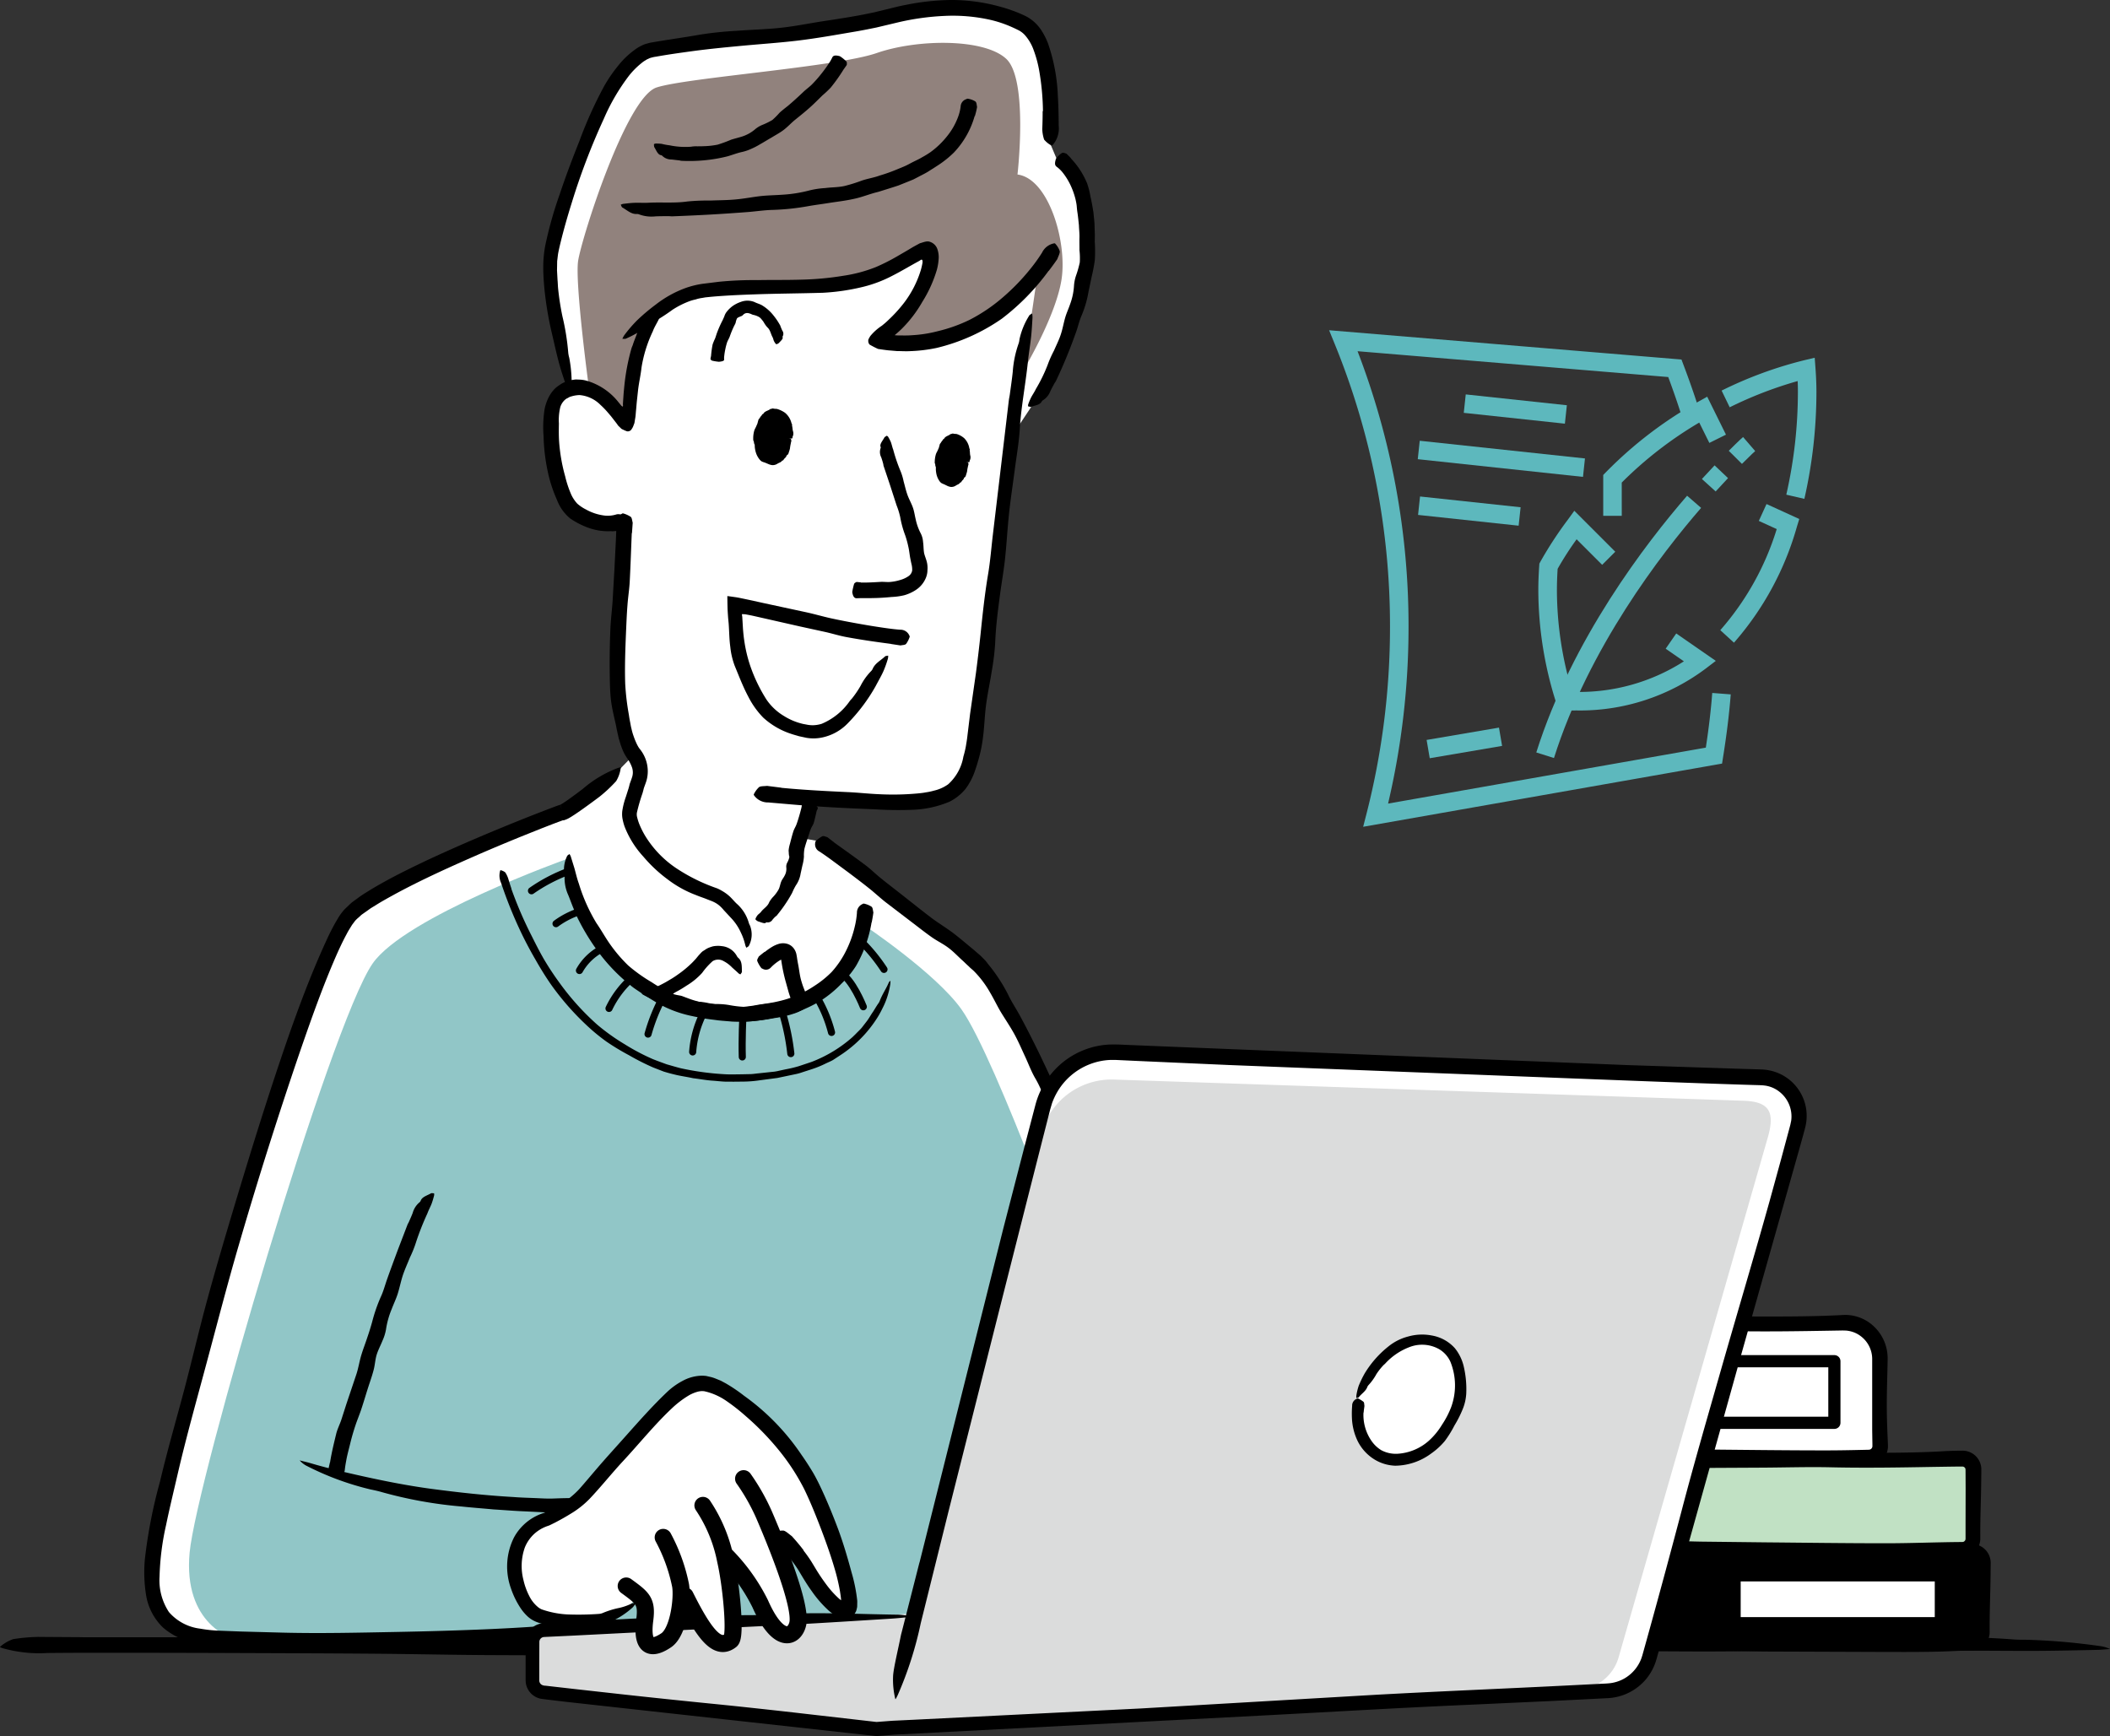 <svg xmlns="http://www.w3.org/2000/svg" xmlns:xlink="http://www.w3.org/1999/xlink" width="230" height="189.259" viewBox="0 0 230 189.259"><rect x="0" y="0" width="230" height="189.259" fill="#333333" stroke="none"/><defs><clipPath id="a"><path d="M0,0H53.12V54.129H0Z" fill="#5db8bd"/></clipPath></defs><g transform="translate(-416 -3195)"><g transform="translate(531 3289.629)"><g transform="translate(-115 -94.629)"><g transform="translate(16.55 79.928)"><path d="M81.692,132.3a18.04,18.04,0,0,0-1.757,1.817l-2.19,2.239s-3.939,3.425-4.628,3.6-21.231,8.038-24.3,11.719c-4.308,5.17-16.887,49.8-19.3,60.143s-5,18.267,4.826,18.784c8.155.429,33.341,1.271,40.271.085,1.269-.217,51.141-1.831,50.792-3.07L127,176.087s-5.284-13.5-9.478-18.958c-1.5-1.949-17.809-13.556-17.809-13.556l-1.784-.317c.273-1.445,1.034-4.073,1.034-4.073l-13-5.979C84.244,132.346,83.314,131.22,81.692,132.3Z" transform="translate(-27.302 -131.857)" fill="#fff"/></g><path d="M75.18,154.472s-17.661,6.307-21.186,11.408c-4.62,6.687-19.21,56.415-19.94,64.2s4.62,9.605,5.715,9.605,16.17.608,20.791.608,62.616-3.647,62.616-3.647l8.025-34.591s-9.174-25.767-13.01-31.186c-2.8-3.952-10.638-9.189-10.638-9.189s-2.8,9.635-11.916,9.635S82.08,167,82.08,167,77.642,162.983,75.18,154.472Z" transform="translate(-13.384 -60.835)" fill="#91c6c7"/><g transform="translate(59.681 0.966)"><g transform="translate(0)"><path d="M153.916,17.85l-.571-1.352s.991-11.471-3.063-13.392c-2.451-1.162-7.254-2.466-14.534-.5-7.657,2.065-18.737,2.094-25.975,3.356C104.754,6.833,99.5,23.585,98.6,28.09c-.772,3.858,1.678,12.4,2.4,14.778a2.7,2.7,0,0,0-1.042.53c-2.563,2.065-.975,11.332,1.555,12.973,2.68,1.737,4.569,1.148,5.207.85-.536,12.758-.919,20.869.531,24.284.345.812.547,2.4,1.426,3.024.387.364,3.288,2.086,3.288,2.086l8.983.544a119.954,119.954,0,0,0,13.344.87c8.772.133,9.246-1.487,10.352-5.632.535-2,3.011-21.237,4.7-34.644l1.766-2.66c3.766-6.314,6.257-14.067,6.358-17.479C157.7,19.922,153.916,17.85,153.916,17.85Z" transform="translate(-98.455 -1.593)" fill="#fff"/></g></g><path d="M152.471,43.378s3.513-5.825,4.144-9.879-1.381-10.991-4.8-11.441c0,0,1.2-10.36-1.231-12.612s-9.7-2.162-14.113-.63-20.66,2.673-23.993,3.753-8.2,16.486-8.558,18.918,1.171,13.783,1.171,13.783a31.3,31.3,0,0,1,3.153,2.522c.631.721,1.261.27,1.441-1.531s1.351-7.657,2.433-9.1,5.495-2.793,9.369-2.7,9.008,0,12.071-.811,8.288-3.783,8.648-3.243-.72,5.135-2.252,6.576a28.551,28.551,0,0,1-2.793,2.642c-.721.45.991,1.351,5.676.45s11.08-6.606,11.08-6.606Z" transform="translate(-40.903 -3.035)" fill="#91827d"/><g transform="translate(0 178.432)"><path d="M9,294.41c7.468,0,14.94-.018,22.408.008,3.679.012,7.352.118,11.032.154,4.246.042,8.5.056,12.745.077,8.069.039,16.139.1,24.209.1,4.9,0,9.8-.11,14.709-.134,4.626-.022,9.257.015,13.885.006q6.437-.013,12.873-.068c6.815-.065,13.617-.125,20.445-.042,4.515.054,9.06-.023,13.591-.036q11.915-.035,23.833-.066,10.663-.029,21.321-.051c.7,0,1.4.024,2.1.027,2.554.007,5.109.028,7.658.009,3.272-.025,6.5,0,9.639.25.432.034.927.036,1.39.035a69.724,69.724,0,0,1,8.228.712,3.566,3.566,0,0,1,.934.3c-.459.032-.912.083-1.378.092-2.179.044-4.358.095-6.542.107-2.8.013-5.607-.032-8.406-.013-7.61.052-15.216-.122-22.844.036-4.452.092-8.964.016-13.451.012-4.909,0-9.821-.047-14.726-.016-5.132.034-10.255.162-15.388.2-4.1.027-8.212-.037-12.319-.039-5.374,0-10.737,0-16.1.171-3.082.1-6.251.057-9.378.042-3.827-.019-7.649-.12-11.468-.1-3.681.015-7.349.161-11.032.2-3.73.039-7.474.024-11.211.019-7.428-.01-14.859-.014-22.284-.05-4.149-.02-8.289-.115-12.439-.15-4.95-.041-9.907-.056-14.86-.075q-6.726-.026-13.451-.03c-2.51,0-5.026,0-7.532.025a14.609,14.609,0,0,1-4.915-.526c-.121-.045-.322-.109-.269-.147a4.253,4.253,0,0,1,1.437-.84,20.082,20.082,0,0,1,2.636-.239c.085-.007.189,0,.281,0l4.633.03A.072.072,0,0,0,9,294.41Z" transform="translate(0 -294.359)"/></g><g transform="translate(152.961 143.351)"><g transform="translate(7.63 14.802)"><rect width="53.923" height="9.788" rx="1.125" transform="translate(0.52 0.932)" fill="#c1e1c4"/><path d="M271.479,270.641l12.226.008c2.008.012,4.011.12,6.019.156l6.954.079c4.4.039,8.806.1,13.209.1,2.676,0,5.349-.111,8.026-.135.409,0,.415,0,.51-.057a.346.346,0,0,0,.159-.233.466.466,0,0,0,.007-.1v-.71l0-.947.008-3.788-.008-1.756c0-.38,0-.38-.05-.471a.342.342,0,0,0-.207-.155.375.375,0,0,0-.064-.01h-.154l-.44,0-.878.011-1.755.027c-3.718.066-7.429.127-11.155.042-2.463-.055-4.943.024-7.415.037l-13,.067-11.632.052c-.381,0-.763-.026-1.145-.028l-2.091-.014-1.044,0-1,.009a.143.143,0,0,0-.107.087.107.107,0,0,0-.009.034c0-.017,0,.083,0,.125l0,.165-.019.66a23.728,23.728,0,0,1-.233,2.6,5.267,5.267,0,0,0-.035.758,11.105,11.105,0,0,1-.251,2.336c-.075.343-.15.691-.225,1.04a.959.959,0,0,0,.4.878c.184.133.283.31.5.42a1.354,1.354,0,0,1-.951-.238,1.547,1.547,0,0,1-.608-1.033c-.023-.234-.017-.329-.026-.493l-.016-.446c-.02-.595-.036-1.19-.041-1.786-.013-1.528.032-3.059.012-4.586l0-.389a1.679,1.679,0,0,1,.091-.553,1.636,1.636,0,0,1,1.229-1.064,1.7,1.7,0,0,1,.282-.029h.2l.778,0,3.115.028c2.077.017,4.155.021,6.235-.059,2.43-.093,4.891-.016,7.34-.012,2.677,0,5.358.047,8.034.015l8.4-.2c2.238-.028,4.481.037,6.721.039,2.932,0,5.859,0,8.784-.172.42-.025.844-.041,1.269-.051l.639-.01h.16a2.573,2.573,0,0,1,.266.013,2.127,2.127,0,0,1,.568.148,2.049,2.049,0,0,1,1.246,1.84c0,.436-.008.873-.012,1.308-.019,2.088-.121,4.174-.1,6.257a1.977,1.977,0,0,1-1.753,1.992l-.164.012-.1,0-.376.015-.752.032c-1,.044-2.005.09-3.01.109-2.035.039-4.078.024-6.116.019l-12.159-.05c-2.263-.021-4.522-.118-6.787-.152l-8.107-.076-7.339-.031c-1.37,0-2.742,0-4.11.025a4.57,4.57,0,0,1-2.681-.532c-.067-.045-.176-.11-.147-.148a2.6,2.6,0,0,1,.784-.85,6.149,6.149,0,0,1,1.438-.242.989.989,0,0,1,.153,0l2.528.031Z" transform="translate(-264.925 -260.903)"/></g><g transform="translate(8.663 24.984)"><rect width="53.923" height="9.788" rx="1.125" transform="translate(0.52 0.932)"/><path d="M273.184,287.44l12.226.008c2.008.012,4.011.119,6.019.156l6.954.078c4.4.039,8.806.1,13.209.1,2.676,0,5.349-.111,8.026-.135.409,0,.415,0,.51-.057a.345.345,0,0,0,.159-.233.456.456,0,0,0,.007-.1v-.71l0-.947.008-3.788-.008-1.756c0-.38,0-.38-.05-.471a.34.34,0,0,0-.207-.155.384.384,0,0,0-.064-.01h-.155l-.439,0-.878.011-1.755.027c-3.718.067-7.429.127-11.155.042-2.464-.055-4.943.023-7.415.037l-13,.067-11.632.052c-.381,0-.763-.025-1.145-.027l-2.091-.015-1.044,0-1,.009a.144.144,0,0,0-.107.087.107.107,0,0,0-.009.034c0-.016,0,.083,0,.125l0,.165-.019.66a23.7,23.7,0,0,1-.233,2.6,5.271,5.271,0,0,0-.035.758,11.1,11.1,0,0,1-.251,2.336l-.226,1.04a.961.961,0,0,0,.4.879c.184.133.282.309.5.419a1.356,1.356,0,0,1-.951-.238,1.55,1.55,0,0,1-.608-1.033c-.023-.234-.017-.33-.026-.493l-.016-.446c-.02-.6-.036-1.19-.041-1.786-.013-1.528.032-3.059.012-4.586l0-.389a1.658,1.658,0,0,1,.091-.552,1.621,1.621,0,0,1,.7-.862,1.666,1.666,0,0,1,.528-.2,1.77,1.77,0,0,1,.282-.029h.2l.778,0,3.115.027c2.077.018,4.155.022,6.235-.059,2.429-.093,4.891-.016,7.339-.012,2.678,0,5.359.048,8.035.016l8.4-.2c2.237-.027,4.481.037,6.721.039,2.932,0,5.859,0,8.784-.172.42-.025.843-.041,1.269-.05l.639-.011h.16c.047,0,.181,0,.266.013a2.128,2.128,0,0,1,.568.149A2.049,2.049,0,0,1,322,279.7q-.005.656-.012,1.308c-.019,2.088-.121,4.174-.1,6.257a1.976,1.976,0,0,1-1.43,1.928,2.092,2.092,0,0,1-.322.064l-.164.012-.1,0-.376.015-.752.032c-1,.044-2.005.09-3.01.108-2.035.039-4.078.025-6.116.02L297.45,289.4c-2.263-.021-4.522-.117-6.787-.152l-8.107-.076-7.34-.031c-1.369,0-2.742,0-4.109.025a4.568,4.568,0,0,1-2.682-.532c-.066-.045-.175-.11-.146-.148a2.6,2.6,0,0,1,.784-.85,6.13,6.13,0,0,1,1.438-.241,1.061,1.061,0,0,1,.153,0l2.528.031Z" transform="translate(-266.63 -277.701)"/></g><path d="M254.32,252.449h49.121a1.125,1.125,0,0,0,1.124-1.124v-9.484a3.921,3.921,0,0,0-3.921-3.921H254.321a1.125,1.125,0,0,0-1.125,1.125v12.28A1.125,1.125,0,0,0,254.32,252.449Z" transform="translate(-252.676 -237.05)" fill="#fff"/><path d="M259.017,250.9l12.535.008c2.059.012,4.112.119,6.171.156l7.13.079c4.514.039,9.028.1,13.543.1,1.371,0,2.742-.027,4.113-.058l.514-.012a.5.5,0,0,0,.145-.013.389.389,0,0,0,.087-.029.4.4,0,0,0,.216-.275.316.316,0,0,0,.008-.087l0-.227-.009-.515L303.455,249l0-7.76a3.121,3.121,0,0,0-1.28-2.474,3,3,0,0,0-1.306-.552,2.584,2.584,0,0,0-.355-.037c-.116,0-.232-.01-.395-.005l-.9.015c-3.812.066-7.617.127-11.437.042-2.526-.055-5.068.023-7.6.037l-13.333.067-11.926.052-.587-.012-.38-.013a.132.132,0,0,0-.09.067.1.1,0,0,0-.01.027s0,.01,0,.015,0,0,0,.015v.067l0,.536.005,2.142a33.969,33.969,0,0,1-.254,5.391,5.549,5.549,0,0,0-.035.778,11.665,11.665,0,0,1-.251,2.4c-.076.355-.153.715-.23,1.075a.965.965,0,0,0,.388.9c.189.137.289.315.509.425a1.37,1.37,0,0,1-.972-.254,1.552,1.552,0,0,1-.591-1.075l-.038-.946c-.02-.61-.036-1.22-.042-1.831-.013-1.566.032-3.136.013-4.7-.013-1.064-.012-2.128-.005-3.193l.013-1.6a2.04,2.04,0,0,1,.053-.515,1.609,1.609,0,0,1,1.155-1.161,1.846,1.846,0,0,1,.52-.053l.4,0,.8,0,1.6,0c1.066-.007,2.131-.025,3.2-.066,2.49-.093,5.015-.016,7.524-.012,2.746.005,5.494.048,8.239.016l8.608-.2c2.294-.027,4.594.037,6.892.039,3.01,0,6,0,9.016-.17a4.55,4.55,0,0,1,2.991,1.009,4.785,4.785,0,0,1,1.775,3.7c0,.3-.008.543-.013.817l-.039,1.6c-.026,1.069-.047,2.138-.039,3.206.008,1.029.048,2.057.092,3.085l.033.77,0,.11-.005.176a2.163,2.163,0,0,1-.059.35,2.078,2.078,0,0,1-1.433,1.481,2.226,2.226,0,0,1-.356.072l-.181.012-.109,0-.386.008c-2.087.039-4.181.025-6.271.019l-12.466-.05c-2.321-.021-4.637-.117-6.958-.152l-8.312-.076L261.1,252.6c-1.4,0-2.811,0-4.214.025a4.789,4.789,0,0,1-2.75-.532c-.067-.045-.18-.11-.15-.148a2.617,2.617,0,0,1,.8-.85,6.427,6.427,0,0,1,1.475-.242,1.037,1.037,0,0,1,.156,0l2.592.031Z" transform="translate(-252.338 -236.484)"/><rect width="21.156" height="3.891" transform="translate(57.938 32.933) rotate(180)" fill="#fff"/><rect width="21.156" height="6.717" transform="translate(46.996 11.752) rotate(180)" fill="#fff" stroke="#000" stroke-linecap="round" stroke-linejoin="round" stroke-width="1.327"/></g><g transform="translate(15.737 83.629)"><g transform="translate(0 0)"><path d="M71.635,143.734l-.535.195-.585.22-1.174.455L67,145.54c-1.558.637-3.113,1.284-4.655,1.956-3.079,1.346-6.154,2.731-9.076,4.314-.715.395-1.432.784-2.107,1.212l-.514.313-.474.338-.477.335c-.152.114-.261.238-.4.355a3.156,3.156,0,0,0-.377.365l-.317.422c-.2.339-.413.646-.594,1.012-.382.7-.731,1.443-1.066,2.191-1.529,3.474-2.806,7.106-4.058,10.73q-3.535,10.347-6.6,20.871c-1.246,4.257-2.354,8.553-3.507,12.836-1.081,4.041-2.22,8.075-3.165,12.136-.44,1.9-.9,3.782-1.288,5.665a28.756,28.756,0,0,0-.71,5.608,6.3,6.3,0,0,0,1.02,3.864,5.349,5.349,0,0,0,3.416,1.814,14.763,14.763,0,0,0,2.168.225l2.294.087,4.615.123c4.078.1,8.188,0,12.281-.076,3.438-.067,6.876-.162,10.307-.315,1.715-.078,3.429-.171,5.134-.293.85-.07,1.707-.122,2.547-.218.839-.073,1.7-.2,2.469-.31.005-.022,0,.008.041-.032a1.123,1.123,0,0,0,.185-.167,6.121,6.121,0,0,0,.8-1.188,11.367,11.367,0,0,0,.654-1.419,8.747,8.747,0,0,0,.439-1.448l.049-.324,0-.125c0-.045,0-.087,0-.083a.025.025,0,0,1,0-.013c-.027,0,.075-.021.127-.04l.046-.016.023-.008.011,0c.051-.015-.387.11-.2.056l-.007-.025-.06-.2-.12-.406-1.882-6.362c-.044-.007.15.015-.366-.075a9.942,9.942,0,0,0-1.292-.072c-.456,0-.921.015-1.4.033-.455.025-1.044.028-1.5,0l-1.916-.094c-1.166-.042-2.329-.145-3.493-.215-1.161-.11-2.325-.193-3.484-.318a46.953,46.953,0,0,1-8.664-1.563c-.38-.113-.821-.209-1.235-.294a31.026,31.026,0,0,1-7.047-2.61,2.553,2.553,0,0,1-.689-.563c.389.11.795.191,1.194.31,1.876.553,3.787,1,5.705,1.426,2.459.544,4.943,1.032,7.441,1.368,2.972.394,5.955.723,8.951.893.748.059,1.5.081,2.248.111s1.506.085,2.227.048c.752-.025,1.518-.057,2.3-.026a7.253,7.253,0,0,1,1.205.129,2.341,2.341,0,0,1,.719.261,1.1,1.1,0,0,1,.307.265,2.567,2.567,0,0,1,.186.363l.791,2.54.869,2.823.421,1.421.1.356a2.437,2.437,0,0,1,.07.518,4.338,4.338,0,0,1-.1.861,12.267,12.267,0,0,1-1.087,2.924,10.393,10.393,0,0,1-.821,1.344,4.567,4.567,0,0,1-.556.636,2.148,2.148,0,0,1-.382.3,2.34,2.34,0,0,1-.518.209l-.339.047c-2.245.326-4.466.46-6.694.581s-4.451.2-6.672.3c-4.651.176-9.292.373-13.946.419-3.72.031-7.446-.053-11.179-.179a22.918,22.918,0,0,1-3.745-.339,7.37,7.37,0,0,1-3.6-1.695,6.294,6.294,0,0,1-1.846-3.606,15.653,15.653,0,0,1-.118-3.846,54.712,54.712,0,0,1,1.645-8.439c.793-3.37,1.773-6.725,2.656-10.063.853-3.226,1.6-6.468,2.477-9.691.887-3.263,1.847-6.518,2.817-9.764,1.934-6.451,3.924-12.888,6.141-19.261,1.255-3.558,2.586-7.072,4.2-10.543.237-.519.512-1.032.789-1.546.153-.257.3-.513.459-.77a6.358,6.358,0,0,1,.586-.757l.693-.662c.236-.195.477-.356.716-.535.474-.367.969-.65,1.458-.958,1.969-1.184,4-2.182,6.035-3.152,3.7-1.727,7.452-3.309,11.238-4.812l1.6-.623.8-.307c.284-.1.507-.2.856-.31l.122-.041.007,0h0c.051.2-.111-.45.115.45l0-.018-.03-.142c-.021-.1-.045-.189-.072-.282-.008-.033,0-.013,0-.022a.017.017,0,0,1,.013,0l.076-.046c.1-.059.207-.124.322-.2.222-.144.451-.31.677-.469.452-.328.9-.664,1.351-1.007a12.618,12.618,0,0,1,3.844-2.279c.114-.032.3-.093.283-.033a3.692,3.692,0,0,1-.5,1.472,15.285,15.285,0,0,1-1.753,1.652c-.058.053-.136.1-.2.155-.564.421-1.133.838-1.714,1.251-.29.206-.585.41-.893.615-.162.1-.3.2-.5.311a2.319,2.319,0,0,1-.366.187c-.076.033-.211.079-.242.09l-.089.031Z" transform="translate(-25.961 -137.963)"/></g></g><g transform="translate(35.802 130.068)"><path d="M59.237,243.924c.17-1.076.429-2.117.683-3.165.136-.512.382-.992.549-1.493.189-.587.373-1.16.559-1.738.367-1.094.735-2.188,1.1-3.276.211-.666.315-1.368.519-2.036.19-.632.433-1.246.638-1.874.2-.579.382-1.162.546-1.752a17.305,17.305,0,0,1,.956-2.751c.271-.586.434-1.215.648-1.824.375-1.068.772-2.127,1.164-3.189l1.087-2.836c.036-.093.1-.175.138-.267.143-.335.3-.662.425-1.005a2.322,2.322,0,0,1,.764-1.168.382.382,0,0,0,.109-.169c.161-.415.716-.554,1.123-.792.063-.036.218,0,.331,0a.765.765,0,0,1,.008.215,8.893,8.893,0,0,1-.266.892c-.141.371-.338.719-.472,1.092a29.377,29.377,0,0,0-1.195,3.007,12.446,12.446,0,0,1-.7,1.773c-.258.646-.55,1.278-.773,1.937-.229.69-.363,1.415-.588,2.106-.183.551-.438,1.077-.642,1.62a9.309,9.309,0,0,0-.612,2.2,5.118,5.118,0,0,1-.4,1.263c-.2.5-.461.983-.62,1.5-.15.5-.179,1.034-.3,1.539s-.294,1.011-.458,1.511c-.336.992-.616,2-.95,2.988-.191.553-.415,1.092-.6,1.646-.221.661-.415,1.331-.577,2.005-.147.61-.322,1.218-.429,1.834-.063.344-.124.69-.159,1.038-.03.284-.182.5-.649.594a.368.368,0,0,1-.153.016,3.983,3.983,0,0,1-.8-.331c-.139-.094-.121-.273-.172-.415,0-.013,0-.027.006-.04l.149-.658Z" transform="translate(-59.062 -214.573)"/></g><g transform="translate(82.164 34.167)"><g transform="translate(0)"><path d="M138.557,108.079c2.393.23,4.8.355,7.211.467,1.185.052,2.375.193,3.558.235a29.608,29.608,0,0,0,4.045-.085c.313-.032.628-.059.927-.121a6.609,6.609,0,0,0,.892-.188,4.312,4.312,0,0,0,1.549-.694,5.253,5.253,0,0,0,1.658-3.022,10.113,10.113,0,0,0,.272-1.138c.061-.374.125-.735.168-1.137q.144-1.183.287-2.362l.639-4.462q.274-2.072.495-4.154c.226-2.2.457-4.4.826-6.594.245-1.448.356-2.924.531-4.386l.915-7.694.817-6.883c.026-.226.081-.449.112-.674.11-.823.235-1.645.319-2.47a11.6,11.6,0,0,1,.64-3.078,1.9,1.9,0,0,0,.09-.444,8.069,8.069,0,0,1,1.046-2.566c.059-.129.223-.178.339-.264a3.057,3.057,0,0,1,.037.456c-.043.708-.079,1.418-.156,2.124-.1.906-.256,1.806-.349,2.711-.255,2.462-.737,4.895-.889,7.375-.088,1.449-.349,2.894-.537,4.341-.205,1.583-.45,3.162-.621,4.749-.178,1.66-.264,3.329-.441,4.989-.145,1.327-.382,2.644-.557,3.969-.23,1.733-.455,3.462-.518,5.214a27.023,27.023,0,0,1-.367,3.03c-.192,1.232-.46,2.45-.623,3.684-.158,1.189-.182,2.394-.343,3.6a15.914,15.914,0,0,1-.35,1.889c-.156.59-.333,1.2-.555,1.825a7.044,7.044,0,0,1-1,1.882,5.284,5.284,0,0,1-1.766,1.4,11.331,11.331,0,0,1-3.872.865,39.368,39.368,0,0,1-4.14-.041c-1.617-.067-3.235-.132-4.852-.226-1.463-.087-2.927-.187-4.389-.316l-2.459-.211a1.856,1.856,0,0,1-1.532-.721c-.033-.05-.09-.124-.067-.158a2.66,2.66,0,0,1,.57-.786c.177-.131.573-.1.87-.139a.349.349,0,0,1,.089.009l1.478.186Z" transform="translate(-135.546 -56.365)"/></g></g><g transform="translate(59.222 33.383)"><g transform="translate(0 0)"><path d="M105.141,79.589a6.3,6.3,0,0,1-2.427-.33,8.8,8.8,0,0,1-2.092-1.056,4.834,4.834,0,0,1-1.434-2.018,15.494,15.494,0,0,1-.838-2.373,20.852,20.852,0,0,1-.625-4.615,12.593,12.593,0,0,1,.114-2.906,5,5,0,0,1,.5-1.4,3.89,3.89,0,0,1,.467-.67,2.785,2.785,0,0,1,.643-.545,2.575,2.575,0,0,1,.67-.363l.367-.137a3.517,3.517,0,0,1,.384-.071c.129-.018.26-.041.389-.05l.382.016a3.3,3.3,0,0,1,.739.11,6.849,6.849,0,0,1,3.5,2.338c.384.467.3.374.375.438a.389.389,0,0,0,.1.058c.055-.074.021-.188.023-.242v-.012a.286.286,0,0,1,0-.061l.017-.277.038-.561c.024-.373.064-.754.1-1.132a23.628,23.628,0,0,1,.772-4.052c.038-.131.1-.253.147-.382.142-.476.359-.927.507-1.4a3.555,3.555,0,0,1,1.006-1.592.67.67,0,0,0,.152-.222c.25-.551.914-.709,1.392-.993.076-.043.229.005.346.013a1.178,1.178,0,0,1-.049.266c-.159.367-.329.726-.5,1.081-.213.459-.5.884-.673,1.362a14.486,14.486,0,0,0-1.229,3.936c-.084.8-.272,1.6-.371,2.412l-.146,1.341-.072.835c-.04.327-.045.7-.109,1l-.076.471-.136.358a1.291,1.291,0,0,1-.166.3.439.439,0,0,1-.28.226.4.4,0,0,1-.306-.013c-.078-.035-.12-.038-.229-.095s-.19-.082-.3-.15l-.363-.353c-.048-.069-.095-.144-.144-.209l-.616-.793-.409-.48a9.13,9.13,0,0,0-.749-.767,3.632,3.632,0,0,0-2.285-1.074,3.453,3.453,0,0,0-1.108.218,2.636,2.636,0,0,1-.324.176,1.6,1.6,0,0,0-.252.213,1.82,1.82,0,0,0-.412.7,6.023,6.023,0,0,0-.153,1.8c-.011.63-.019,1.277.021,1.926a18.839,18.839,0,0,0,.665,3.835,11.559,11.559,0,0,0,.673,2.013,3.88,3.88,0,0,0,.636.947,4.375,4.375,0,0,0,.955.644,5.474,5.474,0,0,0,2.088.67,3.149,3.149,0,0,0,1.158-.11.879.879,0,0,1,.915.217.375.375,0,0,1,.116.1,1.784,1.784,0,0,1,.135.892c-.042.189-.314.318-.5.444a.192.192,0,0,1-.063.019,4.929,4.929,0,0,1-1.059.15Z" transform="translate(-97.697 -55.072)"/></g></g><g transform="translate(92.905 47.502)"><g transform="translate(0 0)"><path d="M154.193,94.367c.72.012,1.439-.029,2.143-.073.347-.022.7.037,1.046.008a5.2,5.2,0,0,0,1.131-.223,2.974,2.974,0,0,0,.878-.41.931.931,0,0,0,.4-.617,2.433,2.433,0,0,0-.055-.613c-.055-.227-.1-.443-.143-.673-.09-.437-.119-.884-.227-1.331a10.4,10.4,0,0,0-.339-1.228,10.868,10.868,0,0,1-.538-1.962,8.161,8.161,0,0,0-.4-1.3l-.735-2.271-.68-2.026c-.023-.066-.019-.141-.038-.209a7.505,7.505,0,0,0-.225-.735,1.258,1.258,0,0,1-.058-1,.2.2,0,0,0-.01-.144c-.111-.294.245-.667.423-1.013.028-.053.169-.124.258-.187.045.034.109.061.133.1a4.335,4.335,0,0,1,.31.595c.1.264.147.548.253.812a18.36,18.36,0,0,0,.733,2.191,6.185,6.185,0,0,1,.41,1.3c.136.478.239.966.407,1.434.173.491.447.952.615,1.448.134.4.187.813.286,1.22a5.931,5.931,0,0,0,.558,1.557,2.452,2.452,0,0,1,.249.935c.061.393.041.8.113,1.2.083.372.272.753.339,1.171a2.844,2.844,0,0,1,.025.7,2.1,2.1,0,0,1-.039.389,2.337,2.337,0,0,1-.135.451,2.89,2.89,0,0,1-1.088,1.309,4.542,4.542,0,0,1-1.271.579,7.27,7.27,0,0,1-1.388.19c-.535.053-1.058.09-1.579.108-.472.015-.939.021-1.406.017-.261,0-.523,0-.786.013-.215.013-.394-.108-.484-.557a.466.466,0,0,1-.017-.15,7.256,7.256,0,0,1,.193-.84c.055-.15.173-.158.262-.229.008-.007.018,0,.027,0l.444.042Z" transform="translate(-153.264 -78.364)"/></g></g><g transform="translate(101.895 47.259)"><path d="M171.819,81.352c-.2,1.365-1.04,2.373-1.876,2.25s-1.351-1.328-1.151-2.693,1.035-2.377,1.874-2.256S172.016,79.985,171.819,81.352Z" transform="translate(-168.353 -78.232)"/><path d="M171.621,81.092l-.258-.1c-.116-.045-.139-.084-.108-.122a.419.419,0,0,0,.063-.08.611.611,0,0,0,.029-.284c0-.017-.018-.033-.025-.05s-.033-.038-.024-.056a.84.84,0,0,0,.023-.474,1.831,1.831,0,0,0-.1-.318c-.012-.056.028-.13-.006-.178-.13-.176-.182-.381-.318-.534a1.486,1.486,0,0,0-.125-.13.182.182,0,0,0-.15-.072c-.049,0-.073-.046-.111-.078a.29.29,0,0,0-.286-.044.437.437,0,0,1-.238.028c-.039,0-.058.044-.093.05a.488.488,0,0,0-.267.158,1.941,1.941,0,0,0-.239.291c-.036.085-.1.148-.13.232a2.689,2.689,0,0,0-.1.311.279.279,0,0,1-.065.1.2.2,0,0,0-.059.153c0,.064-.055.106-.083.161,0,.009-.03.012-.024.022.067.122-.092.173-.124.269-.024.063-.093.12-.074.192a.589.589,0,0,1,0,.166.123.123,0,0,1-.061.112.076.076,0,0,0-.019.119c.036.044.021.081.028.121a.578.578,0,0,0,.041.126.2.2,0,0,1,.013.044,2.921,2.921,0,0,0,.045.4c.01.05.06.093.043.145a.275.275,0,0,0-.021.147.336.336,0,0,0,.028.085.209.209,0,0,1,.012.255c-.01.018.01.027.009.042a1.156,1.156,0,0,0,0,.144.04.04,0,0,0,.02.039c.067.036.062.1.077.166a.286.286,0,0,0,.139.189c.178.108.314.215.476.293a.53.53,0,0,0,.2.054.284.284,0,0,0,.1-.036c.044-.019.1.028.147.025a.274.274,0,0,0,.247-.1,1.554,1.554,0,0,1,.221-.217c.056-.056.145-.083.173-.169.055-.154.193-.244.256-.392a2.777,2.777,0,0,0,.139-.358.8.8,0,0,0-.011-.21.062.062,0,0,1,.006-.035.5.5,0,0,0,0-.221.458.458,0,0,1,.036-.233c.013-.044.077-.077.19-.1.084-.018.159-.042.236-.064.229.039.228.041.248.093a.379.379,0,0,1-.01.276c-.021.056-.022.117-.038.174a3.875,3.875,0,0,0-.079.453l0,.008c-.025.119-.066.234-.1.353-.022.061-.037.126-.062.187a.381.381,0,0,1-.076.1c-.032.033-.1.044-.1.092-.024.15-.158.221-.238.336-.042.068-.079.16-.185.162-.093.18-.3.212-.465.327a.872.872,0,0,1-.54.149,1.272,1.272,0,0,1-.409-.125l-.333-.163a1.957,1.957,0,0,1-.309-.143.874.874,0,0,1-.207-.227,2.094,2.094,0,0,1-.3-.66,2.929,2.929,0,0,1-.085-.667.5.5,0,0,0-.024-.248c-.067-.113,0-.233-.093-.347-.006-.008,0-.018,0-.026a3.092,3.092,0,0,1,.126-.966c.053-.156.151-.3.21-.446.038-.087.081-.17.112-.26l.109-.4a.06.06,0,0,1,.014-.023c.1-.1.147-.236.248-.339.064-.064.077-.183.193-.2.1-.235.367-.312.587-.432.046-.023.079-.085.134-.089.1,0,.192-.086.3-.047.135.04.269.014.4.053a2.351,2.351,0,0,1,.767.433,2.008,2.008,0,0,1,.568,1.1c.013.045.043.086.053.132s-.025.07-.017.1c.043.188.021.379.067.566a.754.754,0,0,1-.066.562.138.138,0,0,0-.005.1C171.9,81.077,171.868,81.092,171.621,81.092Z" transform="translate(-168.096 -77.964)"/></g><g transform="translate(82.097 44.525)"><path d="M139.633,77.028c-.173,1.443-1.085,2.521-2.04,2.406s-1.589-1.374-1.416-2.816,1.08-2.524,2.037-2.412S139.8,75.584,139.633,77.028Z" transform="translate(-135.716 -73.746)"/><path d="M139.417,76.742l-.285-.1c-.129-.045-.155-.086-.122-.127a.45.45,0,0,0,.066-.088.62.62,0,0,0,.019-.3c0-.018-.02-.035-.03-.053s-.038-.039-.029-.059a.859.859,0,0,0,0-.508,1.867,1.867,0,0,0-.125-.333c-.015-.059.018-.139-.02-.19-.154-.177-.228-.39-.388-.543a1.628,1.628,0,0,0-.146-.13.209.209,0,0,0-.17-.067c-.055.009-.084-.047-.128-.078a.344.344,0,0,0-.32-.04.465.465,0,0,1-.261.028c-.044-.005-.064.046-.1.053a.506.506,0,0,0-.293.162,1.936,1.936,0,0,0-.266.306c-.041.089-.107.156-.145.245a2.992,2.992,0,0,0-.109.332.305.305,0,0,1-.07.105.2.2,0,0,0-.062.164c.007.07-.059.114-.089.173,0,.009-.033.012-.025.024.076.13-.1.186-.13.289-.024.068-.1.131-.076.208a.613.613,0,0,1,.008.178.132.132,0,0,1-.062.122.081.081,0,0,0-.016.129c.041.045.025.086.036.129a.551.551,0,0,0,.05.133.2.2,0,0,1,.016.047,2.759,2.759,0,0,0,.07.425c.014.052.07.1.055.152a.319.319,0,0,0-.014.158.266.266,0,0,0,.038.089.225.225,0,0,1,.03.273c-.01.021.012.029.013.046a1.087,1.087,0,0,0,.007.154.044.044,0,0,0,.024.041c.073.033.079.1.1.172a.309.309,0,0,0,.167.189c.2.1.359.2.543.28a.64.64,0,0,0,.227.052.344.344,0,0,0,.113-.041c.049-.022.106.031.162.029a.308.308,0,0,0,.272-.105,1.435,1.435,0,0,1,.246-.227c.059-.063.16-.084.19-.177.063-.164.212-.258.283-.415a2.649,2.649,0,0,0,.149-.383.734.734,0,0,0-.015-.226.074.074,0,0,1,.006-.038c.032-.07,0-.159-.008-.236a.49.49,0,0,1,.035-.249c.013-.047.082-.084.2-.111.092-.022.173-.048.256-.075.251.036.25.038.274.094a.4.4,0,0,1,0,.3c-.021.061-.021.128-.038.19a4.392,4.392,0,0,0-.082.494l0,.008a3.789,3.789,0,0,1-.113.384c-.024.067-.039.139-.068.2a.463.463,0,0,1-.085.109c-.036.035-.1.047-.113.1-.026.165-.178.238-.266.361-.055.07-.09.173-.209.171-.109.191-.336.22-.512.338a.957.957,0,0,1-.573.152,1.473,1.473,0,0,1-.431-.124l-.361-.151a2.533,2.533,0,0,1-.343-.124.984.984,0,0,1-.244-.225,2.2,2.2,0,0,1-.379-.69,2.986,2.986,0,0,1-.142-.721.533.533,0,0,0-.041-.269c-.078-.119-.009-.253-.118-.373-.007-.009,0-.019,0-.028a3.126,3.126,0,0,1,.106-1.058c.055-.172.159-.326.224-.49.039-.1.089-.185.122-.284.039-.141.074-.29.122-.437a.082.082,0,0,1,.016-.025c.113-.107.166-.255.276-.367.077-.065.085-.2.218-.212.116-.255.409-.327.648-.449.049-.025.085-.091.145-.092.107,0,.2-.088.318-.047.142.044.281.015.417.05a2.972,2.972,0,0,1,.844.408,2.116,2.116,0,0,1,.709,1.143,1.1,1.1,0,0,1,.068.14c.009.034-.023.078-.012.11.061.2.045.412.107.614a.81.81,0,0,1-.048.615.149.149,0,0,0,0,.1C139.725,76.717,139.687,76.734,139.417,76.742Z" transform="translate(-135.435 -73.453)"/></g><g transform="translate(77.439 32.776)"><g transform="translate(0 0)"><path d="M127.815,60.157a10.73,10.73,0,0,1,.174-1.31,5.721,5.721,0,0,1,.252-.615c.1-.237.156-.478.25-.716a11.961,11.961,0,0,1,.6-1.335c.056-.137.13-.277.184-.426a1.557,1.557,0,0,1,.219-.431,3.224,3.224,0,0,1,.689-.675,3.468,3.468,0,0,1,.866-.438,2.027,2.027,0,0,1,1.5.008c.294.152.624.221.894.4a4.59,4.59,0,0,1,1.184,1.067,7.114,7.114,0,0,1,.744,1.115c.021.038.02.087.038.126.068.142.113.292.191.428a.573.573,0,0,1,.02.618.1.1,0,0,0,0,.088c.075.172-.242.434-.424.642a1.187,1.187,0,0,1-.232.118c-.032-.015-.079-.024-.095-.045a1.907,1.907,0,0,1-.194-.3c-.061-.136-.079-.29-.152-.423-.2-.355-.242-.792-.565-1.072a3.05,3.05,0,0,1-.4-.567,2.716,2.716,0,0,0-.228-.3,1.083,1.083,0,0,0-.264-.252,2.07,2.07,0,0,0-.675-.249,1.408,1.408,0,0,1-.236-.1c-.079-.025-.16-.055-.244-.075a.6.6,0,0,0-.6.184.541.541,0,0,1-.273.162c-.116.062-.292.1-.393.226a1.91,1.91,0,0,0-.149.49c-.062.155-.154.3-.228.466A10.67,10.67,0,0,0,129.851,58c-.075.2-.2.395-.278.6a6.266,6.266,0,0,0-.2.769,7.094,7.094,0,0,0-.115.714,1.921,1.921,0,0,0-.013.4c.01.11-.089.193-.463.237a.662.662,0,0,1-.125.01,5.339,5.339,0,0,1-.71-.116c-.126-.036-.134-.111-.193-.17-.005-.005,0-.011,0-.017l.047-.272Z" transform="translate(-127.75 -54.071)"/></g></g><g transform="translate(79.29 64.988)"><path d="M148.63,112.414c-1.615-.211-3.221-.442-4.816-.736-.786-.141-1.551-.386-2.33-.56l-2.7-.589-5.11-1.158c-.259-.058-.519-.109-.78-.156a1.386,1.386,0,0,0-.23-.033l-.126-.006-.109,0c-.016,0-.035,0-.045,0l.009.069.031.232.075,1.261c.036.484.086.966.16,1.444a15.4,15.4,0,0,0,.626,2.6,17.27,17.27,0,0,0,1.776,3.7,6.058,6.058,0,0,0,1.9,1.788,6.769,6.769,0,0,0,2.082.868l.563.106a3.766,3.766,0,0,0,.5.039,3.446,3.446,0,0,0,.977-.158,7.045,7.045,0,0,0,3.075-2.505c.085-.112.193-.206.278-.321a11.008,11.008,0,0,0,.878-1.3,6.5,6.5,0,0,1,1.178-1.643.841.841,0,0,0,.158-.247c.27-.6.873-.886,1.335-1.328.072-.068.226-.056.345-.089a1.548,1.548,0,0,1-.028.318,11.429,11.429,0,0,1-.481,1.358c-.25.564-.568,1.094-.852,1.64a19.181,19.181,0,0,1-3.043,4.061,5.41,5.41,0,0,1-2.725,1.534,4.576,4.576,0,0,1-1.779.051l-.824-.177c-.269-.084-.543-.151-.809-.244a8.31,8.31,0,0,1-3.085-1.786,9.312,9.312,0,0,1-1.642-2.317c-.577-1.084-1-2.213-1.467-3.338a8.2,8.2,0,0,1-.476-2.053c-.118-.851-.115-1.708-.178-2.554-.02-.207-.04-.416-.061-.629-.022-.353-.053-.727-.062-1.1s-.016-.748-.02-1.14v-.073c0-.029,0-.051.027-.038l.13.016.262.035.538.077c.37.059.77.152,1.16.231l.681.145,1.177.262,4.683,1.009c.87.193,1.729.442,2.6.637,1.04.227,2.087.426,3.135.612q1.422.256,2.85.459c.533.075,1.067.143,1.6.181a1.049,1.049,0,0,1,.989.62c.021.045.058.112.044.146a2.645,2.645,0,0,1-.39.779c-.122.134-.4.119-.6.167a.173.173,0,0,1-.061-.006l-1-.152Z" transform="translate(-130.803 -107.211)"/></g><g transform="translate(66.451 55.965)"><path d="M112.039,94.48c-.073,1.751-.13,3.5-.221,5.25-.044.861-.184,1.717-.246,2.577-.078.993-.116,1.986-.16,2.979-.078,1.885-.15,3.77-.087,5.642a27.134,27.134,0,0,0,.4,3.358c.035.261.079.516.13.769s.086.511.154.751a5.942,5.942,0,0,0,.2.718c.079.224.158.458.273.709a4.456,4.456,0,0,0,.292.579,2.315,2.315,0,0,0,.169.233,4.178,4.178,0,0,1,.273.391,3.872,3.872,0,0,1,.563,1.821,3.685,3.685,0,0,1-.233,1.492l-.193.535s0,.009,0,0l-.019.082-.04.162-.087.312a19.473,19.473,0,0,0-.609,2.108,1.216,1.216,0,0,0,.036.535,5.72,5.72,0,0,0,.209.672,9.6,9.6,0,0,0,.636,1.289,11.411,11.411,0,0,0,3.567,3.666,19.475,19.475,0,0,0,4.267,2.08,3.971,3.971,0,0,1,.566.288,4.4,4.4,0,0,1,.928.695c.312.317.421.462.655.687a4.353,4.353,0,0,1,1.326,2.076,1.866,1.866,0,0,0,.145.341,2.645,2.645,0,0,1-.118,2.165c-.035.1-.185.161-.284.234a1.621,1.621,0,0,1-.121-.293,6.1,6.1,0,0,0-.459-1.317,5.709,5.709,0,0,0-.983-1.521l-.9-.969a4.414,4.414,0,0,0-.416-.44,2.838,2.838,0,0,0-.464-.337,3.513,3.513,0,0,0-.54-.25l-.637-.25-.644-.234-.641-.253a12.113,12.113,0,0,1-2.818-1.621,15.536,15.536,0,0,1-2.615-2.459,10.342,10.342,0,0,1-2.031-3.251,5.489,5.489,0,0,1-.213-.769,2.906,2.906,0,0,1-.062-.465,3.373,3.373,0,0,1,.016-.468,8.149,8.149,0,0,1,.392-1.554l.285-.892c.043-.144.081-.285.112-.422a1.078,1.078,0,0,1,.055-.183l.056-.153.072-.2c.044-.131.1-.279.13-.4a1.814,1.814,0,0,0,.05-.346,1.711,1.711,0,0,0-.112-.672,4.357,4.357,0,0,0-.332-.685c-.034-.053-.067-.107-.105-.158l-.083-.115-.1-.152a4.589,4.589,0,0,1-.324-.607c-.107-.238-.184-.455-.259-.661l-.219-.724c-.109-.477-.219-.95-.3-1.41-.193-.89-.42-1.756-.534-2.643s-.128-1.791-.145-2.681q-.042-2.652.07-5.276c.044-.977.167-1.949.235-2.924q.1-1.748.2-3.487l.159-3.155c.027-.589.05-1.178.048-1.767a1.152,1.152,0,0,1,.581-1.131c.046-.026.114-.07.151-.056a2.946,2.946,0,0,1,.835.373c.148.122.15.412.216.628a.216.216,0,0,1,0,.065l-.076,1.086Z" transform="translate(-109.624 -92.326)"/></g><g transform="translate(82.36 87.517)"><g transform="translate(0)"><path d="M142.544,145.2c-.107.453-.2.91-.33,1.358-.065.221-.222.419-.31.635-.1.249-.179.5-.26.757-.154.482-.33.959-.449,1.449a4.4,4.4,0,0,0-.058.77l.005.016,0,.015c0-.007,0,0,0,.009a4.784,4.784,0,0,1-.168,1l-.192.871a3.083,3.083,0,0,1-.515,1.291,6.3,6.3,0,0,0-.409.82,14.347,14.347,0,0,1-.836,1.357c-.266.392-.556.764-.853,1.13-.03.035-.081.052-.114.084a3.258,3.258,0,0,0-.347.367.6.6,0,0,1-.622.275.1.1,0,0,0-.089.038c-.136.153-.565-.063-.875-.147a1.7,1.7,0,0,1-.25-.18c0-.044-.018-.1,0-.127a1.819,1.819,0,0,1,.211-.359c.112-.13.266-.219.373-.354.271-.379.733-.6.9-1.065a2.913,2.913,0,0,1,.493-.649,4.191,4.191,0,0,0,.521-.72c.149-.275.182-.61.3-.887.087-.225.256-.41.361-.628a1.5,1.5,0,0,0,.187-.923.911.911,0,0,1,.107-.511,2.228,2.228,0,0,0,.225-.581.58.58,0,0,0-.039-.209l-.01-.1-.01-.107c0-.175-.027-.243-.015-.366a3.788,3.788,0,0,1,.143-.692c.118-.454.229-.909.373-1.356.08-.25.235-.483.329-.729.112-.294.2-.594.29-.893.082-.271.156-.544.224-.817a2.634,2.634,0,0,0,.084-.468c.01-.13.144-.209.59-.175a.761.761,0,0,1,.148.018c.277.1.592.188.806.289.141.066.138.145.2.217.005.007,0,.012,0,.017l-.1.275Z" transform="translate(-135.869 -144.377)"/></g></g><g transform="translate(88.864 91.14)"><g transform="translate(0)"><path d="M148.656,151.051c1.152.828,2.314,1.645,3.447,2.5.559.419,1.058.92,1.6,1.36.626.511,1.268,1,1.905,1.5,1.21.944,2.4,1.906,3.625,2.838.744.562,1.55,1.046,2.3,1.6.707.532,1.378,1.109,2.068,1.678.322.257.641.55.965.82.168.159.341.339.51.51s.268.334.406.5a18.017,18.017,0,0,1,2.167,3.331c.372.787.871,1.511,1.277,2.279.732,1.338,1.409,2.7,2.08,4.061.589,1.224,1.169,2.451,1.723,3.689.055.121.084.255.135.378.191.449.359.907.569,1.346a4.008,4.008,0,0,1,.476,1.793.667.667,0,0,0,.068.258,3.262,3.262,0,0,1-.081,1.721c-.012.089-.142.184-.218.275a1.189,1.189,0,0,1-.182-.207c-.193-.366-.4-.729-.562-1.107-.214-.485-.375-.993-.6-1.473-.608-1.306-1.015-2.7-1.756-3.949-.427-.73-.72-1.534-1.074-2.3-.392-.84-.757-1.7-1.2-2.508-.466-.85-1.02-1.651-1.517-2.476-.388-.666-.718-1.362-1.11-2.023a11.082,11.082,0,0,0-1.786-2.378c-.212-.2-.359-.3-.546-.5-.212-.188-.413-.388-.619-.582-.533-.469-1.016-1.005-1.594-1.437-.549-.422-1.191-.726-1.762-1.121s-1.138-.835-1.7-1.268l-3.352-2.56c-.622-.481-1.195-1.025-1.81-1.516-.733-.587-1.483-1.154-2.233-1.719l-2.049-1.516c-.386-.279-.773-.556-1.175-.812a.879.879,0,0,1-.448-.975c.008-.05.015-.126.045-.15a3.375,3.375,0,0,1,.716-.534c.165-.07.365.055.548.095a.128.128,0,0,1,.044.03l.7.538Z" transform="translate(-146.598 -150.353)"/></g></g><g transform="translate(58.3 114.643)"><g transform="translate(0)"><path d="M137.751,250.288l13.824-55.159a7.929,7.929,0,0,1,7.99-6l70.327,2.651a4.33,4.33,0,0,1,4,5.5l-16.324,57.848a4.889,4.889,0,0,1-4.521,3.558l-77.907,3.922-1.732.138-36.276-4.058a1.042,1.042,0,0,1-.96-1.039v-4.184a1.043,1.043,0,0,1,.992-1.041l40.164-2.019Z" transform="translate(-96.177 -189.127)" fill="#fff"/></g></g><g transform="translate(58.3 117.684)"><g transform="translate(0)"><path d="M137.751,252.263l13.6-52.119a7.929,7.929,0,0,1,7.99-6l68.635,2.31c2.8.105,3.375,1.254,2.614,3.952l-16.27,56.7a4.889,4.889,0,0,1-4.521,3.558l-74.653,3.922-1.732.138L97.137,260.67a1.042,1.042,0,0,1-.96-1.039v-4.184a1.043,1.043,0,0,1,.992-1.041l40.164-2.019Z" transform="translate(-96.177 -194.143)" fill="#dbdcdc"/></g></g><g transform="translate(57.294 113.863)"><path d="M137.458,244.3l9.14-36.438,2.316-8.953,1.171-4.472a8.886,8.886,0,0,1,2.6-4.317,8.742,8.742,0,0,1,5.306-2.267c1.017-.052,1.853.034,2.754.058l2.669.11,10.677.433,40.555,1.631,12.322.406,1.54.047.773.024a5.558,5.558,0,0,1,.887.115,5.051,5.051,0,0,1,3.979,5.291,4.877,4.877,0,0,1-.142.893c-.066.286-.137.506-.2.762l-.413,1.485q-3.162,11.2-6.328,22.4-2.9,10.395-5.8,20.789l-2.282,8.257-1.145,4.126c-.041.159-.11.372-.176.572a6.221,6.221,0,0,1-.245.584,6.011,6.011,0,0,1-.672,1.074,5.83,5.83,0,0,1-4.387,2.191l-2.139.11-4.278.213-8.568.393c-7.561.326-15.165.787-22.749,1.182l-39.893,2.075-1.989.156-33.7-3.721-1.746-.207-.873-.107a2.155,2.155,0,0,1-.784-.223,2.079,2.079,0,0,1-.666-.543,2.042,2.042,0,0,1-.366-.694,2.222,2.222,0,0,1-.076-.387l-.01-.2v-.1l0-.8,0-1.606,0-1.606a2.787,2.787,0,0,1,.016-.322,2.081,2.081,0,0,1,.085-.383,2.038,2.038,0,0,1,1.734-1.391l6.459-.334c5.477-.3,10.883-.552,16.152-.558.726,0,1.555-.041,2.33-.082,5.234-.276,9.312-.025,13.813.027a8.986,8.986,0,0,1,1.579.225c-.767.071-1.523.161-2.3.21-3.647.227-7.294.463-10.949.658l-14.075.7-9.556.486-2.39.114-.6.028-.292.015a.578.578,0,0,0-.152.03.547.547,0,0,0-.358.469l-.01,2.356,0,1.2,0,.6a.606.606,0,0,0,.068.343.554.554,0,0,0,.225.225.9.9,0,0,0,.394.087l1.189.136,2.379.27,4.76.53q4.762.523,9.534,1c3.027.3,6.068.631,9.115.974l9.1,1.043.994-.076c.349-.025.7-.058,1.046-.07l2.087-.1,24.662-1.226,25.758-1.5c6.867-.373,13.757-.655,20.634-1l3.374-.17c.561-.035,1.149-.038,1.6-.114a4.173,4.173,0,0,0,1.356-.481,4.219,4.219,0,0,0,1.843-2.152c.043-.112.075-.229.114-.342l.113-.4.226-.812.451-1.625q1.8-6.5,3.517-13.022c1.309-5,2.791-10.1,4.23-15.143,1.761-6.168,3.6-12.31,5.323-18.474l1.225-4.46.6-2.232.3-1.116.149-.558c.044-.178.062-.31.1-.466a3.419,3.419,0,0,0-1.324-3.194,3.229,3.229,0,0,0-1.639-.654c-.259-.032-.693-.037-1.069-.049l-1.157-.035c-6.25-.2-12.521-.447-18.782-.688l-37.332-1.458-10.416-.463-1.3-.061c-.213-.008-.444-.025-.641-.027h-.579a6.94,6.94,0,0,0-2.258.482,7.07,7.07,0,0,0-3.482,2.971,7.659,7.659,0,0,0-.592,1.26l-.2.679-.193.753-.769,3.018-1.534,6.036-3.058,12.077-5.513,21.868q-1.521,6.126-3.044,12.256a39.849,39.849,0,0,1-2.52,7.863c-.093.185-.238.5-.254.4a8.927,8.927,0,0,1-.239-2.544c.053-.841.543-2.856.84-4.346.028-.14.075-.305.113-.456l1.917-7.527A.04.04,0,0,0,137.458,244.3Z" transform="translate(-94.518 -187.84)"/></g><g transform="translate(147.35 145.482)"><g transform="translate(0)"><path d="M244.157,247.228c-.817,3.639.98,6.589,4.012,6.589s6.153-2.95,6.969-6.589-.98-6.589-4.012-6.589S244.974,243.589,244.157,247.228Z" transform="translate(-243.428 -240.252)" fill="#fff"/><path d="M244.36,248.489a4.955,4.955,0,0,0,.849,3.069,3.523,3.523,0,0,0,1.094,1.051,3.385,3.385,0,0,0,1.768.386,5.644,5.644,0,0,0,3.376-1.388,7.723,7.723,0,0,0,1.472-1.779,9.614,9.614,0,0,0,1-1.929,6.876,6.876,0,0,0-.084-4.929,3.05,3.05,0,0,0-1.258-1.393,3.791,3.791,0,0,0-3.232-.2,6.881,6.881,0,0,0-2.62,1.788c-.073.078-.165.138-.233.221a6.686,6.686,0,0,0-.724.926,6.047,6.047,0,0,1-.883,1.223.6.6,0,0,0-.112.19c-.173.455-.614.711-.926,1.1-.049.059-.173.067-.262.1a1.152,1.152,0,0,1-.007-.245,6.231,6.231,0,0,1,.264-1.107,11.782,11.782,0,0,1,.635-1.316,11.023,11.023,0,0,1,2.613-2.971,5.648,5.648,0,0,1,2.119-1.068,5.566,5.566,0,0,1,2.639-.108,4.353,4.353,0,0,1,2.476,1.383,4.978,4.978,0,0,1,.977,2.051,10.8,10.8,0,0,1,.259,2.894,5.237,5.237,0,0,1-.367,1.646,12.26,12.26,0,0,1-.919,1.829,12.041,12.041,0,0,1-1.043,1.684,7.59,7.59,0,0,1-1.5,1.375,6.69,6.69,0,0,1-3.906,1.325,4.634,4.634,0,0,1-2.3-.7,4.917,4.917,0,0,1-1.852-2.094,6.354,6.354,0,0,1-.573-2.382,10.576,10.576,0,0,1,.023-1.351.793.793,0,0,1,.532-.78c.037-.013.09-.036.117-.021a2.969,2.969,0,0,1,.583.359c.1.1.076.285.105.428a.109.109,0,0,1,0,.042c-.022.23-.074.462-.078.692Z" transform="translate(-243.082 -240)"/></g></g><path d="M92.389,266.928a5.037,5.037,0,0,1,3.4-3.49,16.8,16.8,0,0,0,3.973-2.511c4.759-4.892,9.931-12.483,13.375-12.01s10.135,8.2,11.158,10.959,4.9,10.934,4.657,13.231-4.27-2.516-6.966-6.921l-1.561-1.014c1.291,3.151,3.227,8.273,2.817,9.9-.384,1.525-2.68,1.838-4.628-2.583a12.683,12.683,0,0,0-3.035-3.913l-.121-.095c.585,2.788,1.049,7.924.5,8.363-1.475,1.17-2.913-.712-4.979-4.846l-.451-.676c.091,1.594-.38,4.668-1.606,5.5-1.265.858-2.648,1.617-2.493-1.913a4.953,4.953,0,0,0-.62-3.1l-.463.744s-.4.746-2.765,1.828-5.962.665-7.741-.032S91.573,269.8,92.389,266.928Z" transform="translate(-36.295 -98.022)" fill="#fff"/><g transform="translate(55.283 149.965)"><g transform="translate(0)"><path d="M123.5,266.453q.36.457.692.955c.112.165.218.336.322.51l.281.465a20.382,20.382,0,0,0,1.171,1.749,10.377,10.377,0,0,0,1.331,1.5,3.028,3.028,0,0,0,.653.468.33.33,0,0,0,.089.036c.051-.053-.056.187-.012.345-.01.235.159.209-.191.029-.035-.013-.052-.007-.1-.027l-.133-.052a.012.012,0,0,1,.005-.011,1.579,1.579,0,0,0,0-.159l.01-.182-.021-.233c-.014-.3-.077-.645-.125-.979-.121-.677-.275-1.368-.467-2.052-.445-1.581-1-3.148-1.589-4.7-.565-1.467-1.152-2.94-1.828-4.335a23.736,23.736,0,0,0-2.494-3.91,29.642,29.642,0,0,0-3.914-4.087,21.358,21.358,0,0,0-2.057-1.614,6.886,6.886,0,0,0-2.21-1.024l-.255-.058-.212-.012a2.335,2.335,0,0,0-.455.062,4.115,4.115,0,0,0-.971.4,10.582,10.582,0,0,0-1.871,1.424c-1.883,1.768-3.555,3.856-5.387,5.824-1.209,1.308-2.33,2.721-3.582,4.042a10.08,10.08,0,0,1-2.1,1.647q-.546.337-1.1.639l-.56.3-.61.3-.09.032-.09.032a4.188,4.188,0,0,0-1.517.9,4.121,4.121,0,0,0-.991,1.455,6.07,6.07,0,0,0-.148,3.536,7.241,7.241,0,0,0,.624,1.726,3.636,3.636,0,0,0,.992,1.254,1.218,1.218,0,0,0,.187.127,1.09,1.09,0,0,0,.276.128,10.025,10.025,0,0,0,2.7.52,31.545,31.545,0,0,0,3.471-.059,1.409,1.409,0,0,0,.469-.129,9.563,9.563,0,0,1,1.547-.486,6.063,6.063,0,0,0,1.5-.5c.152-.095.307-.018.507-.137a1.941,1.941,0,0,1-.375.554,9.2,9.2,0,0,1-2.245,1.494,8.78,8.78,0,0,1-3.4.78,12.41,12.41,0,0,1-4.615-.618,3.584,3.584,0,0,1-.589-.255,3.1,3.1,0,0,1-.546-.382,5.012,5.012,0,0,1-.812-.945,9.258,9.258,0,0,1-1.054-2.155,7.059,7.059,0,0,1,.344-5.573,5.586,5.586,0,0,1,3.245-2.652l.024-.007a.144.144,0,0,0,.022-.009c.493-.231,1.056-.524,1.556-.821a9.148,9.148,0,0,0,2.248-1.755c.662-.746,1.3-1.515,1.957-2.279,1.044-1.22,2.143-2.411,3.22-3.629,1.421-1.591,2.823-3.181,4.441-4.717a7.57,7.57,0,0,1,1.637-1.171,4.568,4.568,0,0,1,2.22-.575c.129.009.267.016.388.035l.332.077a3.763,3.763,0,0,1,.64.19l.6.244.549.295a17.3,17.3,0,0,1,1.988,1.347,25.163,25.163,0,0,1,6.274,6.459c.435.615.844,1.254,1.237,1.906.4.688.727,1.37,1.041,2.049.623,1.361,1.178,2.731,1.7,4.12.576,1.552,1.038,3.139,1.475,4.754a17.576,17.576,0,0,1,.607,3.025c.012.138,0,.3,0,.455l-.005.232c-.013.1-.038.2-.062.3a1.126,1.126,0,0,1-.137.338,1.236,1.236,0,0,1-.681.581,1.069,1.069,0,0,1-.417.071,2.162,2.162,0,0,1-1.081-.332l-.37-.247-.325-.264a12.373,12.373,0,0,1-1.86-2.123c-.537-.732-1.014-1.549-1.451-2.28a13.647,13.647,0,0,0-1.753-2.222,2.7,2.7,0,0,1-.941-1.746c0-.066-.011-.168.03-.18a2.447,2.447,0,0,1,1-.2c.247.032.608.378.914.6a.61.61,0,0,1,.079.083c.422.468.832.955,1.221,1.469Z" transform="translate(-91.199 -247.397)"/></g></g><path d="M132.529,265.921a22.677,22.677,0,0,1,2.248,3.975c.94,2.19,4.166,9.826,3.647,11.882-.384,1.525-2.136,2.2-4.083-2.222a20.345,20.345,0,0,0-3.641-5.142" transform="translate(-51.473 -104.727)" fill="none" stroke="#000" stroke-linecap="round" stroke-linejoin="round" stroke-width="1.86"/><path d="M125.144,270.724a16.4,16.4,0,0,1,2.475,6.013c.618,2.688,1.144,8.248.568,8.7-1.475,1.171-2.913-.712-4.979-4.845" transform="translate(-48.522 -106.618)" fill="none" stroke="#000" stroke-linecap="round" stroke-linejoin="round" stroke-width="1.86"/><path d="M116.64,276.48a18.893,18.893,0,0,1,1.894,5.242c.234,1.361-.2,5.044-1.558,5.966-1.265.859-2.8,1.267-2.344-2.237.263-2.029-.253-2.376-2.025-3.673" transform="translate(-44.347 -108.885)" fill="none" stroke="#000" stroke-linecap="round" stroke-linejoin="round" stroke-width="1.86"/><g transform="translate(61.445 93.104)"><path d="M134.924,161.046a14.055,14.055,0,0,1-1.7,4.751,10.68,10.68,0,0,1-1.6,1.941,12.313,12.313,0,0,1-2.223,1.828,13.947,13.947,0,0,1-5.016,1.862,22.872,22.872,0,0,1-3.191.45c-.5,0-1.009,0-1.514-.027-.5-.048-1.009-.077-1.512-.134-.466-.068-.935-.113-1.4-.192-.463-.1-.932-.161-1.392-.27a12.65,12.65,0,0,1-4.2-1.663c-.431-.256-.843-.545-1.279-.8-.408-.292-.849-.547-1.231-.874a19.656,19.656,0,0,1-3.638-3.806,24.4,24.4,0,0,1-2.38-4.037c-.064-.139-.1-.29-.161-.432-.219-.515-.406-1.043-.615-1.56a4.445,4.445,0,0,1-.406-2.075.916.916,0,0,0-.046-.3,3.377,3.377,0,0,1,.309-1.878c.028-.093.173-.166.267-.238a1.345,1.345,0,0,1,.14.258l.4,1.292c.155.557.282,1.126.481,1.671a18.85,18.85,0,0,0,1.919,4.308c.526.756.964,1.572,1.5,2.324a16.135,16.135,0,0,0,1.962,2.292,17.152,17.152,0,0,0,2.547,1.819,20.41,20.41,0,0,0,2.15,1.246,9.071,9.071,0,0,0,3.114.9,5.941,5.941,0,0,1,.93.136l.932.164c.378.076.761.13,1.146.184a6.479,6.479,0,0,0,1.16.1,15.11,15.11,0,0,0,2.216-.27c.736-.11,1.472-.2,2.184-.375a11.541,11.541,0,0,0,3.939-1.693,10.749,10.749,0,0,0,1.868-1.51,10.159,10.159,0,0,0,1.62-2.425,11.874,11.874,0,0,0,.893-2.529,9.076,9.076,0,0,0,.234-1.489,1.012,1.012,0,0,1,.6-.951c.047-.024.111-.063.149-.053a2.434,2.434,0,0,1,.841.34c.148.121.143.406.2.617a.176.176,0,0,1-.006.064c-.044.35-.107.693-.175,1.035Z" transform="translate(-101.365 -153.594)"/></g><g transform="translate(69.939 102.824)"><g transform="translate(0)"><path d="M128.816,170.574a6.611,6.611,0,0,1,.856-.595,3.185,3.185,0,0,1,.595-.262,1.638,1.638,0,0,1,1.055,0,1.365,1.365,0,0,1,.606.43,1.559,1.559,0,0,1,.272.5,1.305,1.305,0,0,1,.056.213l.033.178.031.2c.036.269.089.536.139.8.1.527.152,1.079.3,1.61.087.3.183.609.3.9l.086.222.044.11.086.192c.116.264.25.523.388.783l.178.336a3.864,3.864,0,0,1-1.129.805c-.111.055-.221.11-.337.157l-.287.11-.465.148a13.609,13.609,0,0,1-1.856.389,23.256,23.256,0,0,1-2.382.331,20.373,20.373,0,0,1-2.257-.062c-.7-.055-1.4-.116-2.091-.2a12.113,12.113,0,0,1-3.241-.776c-.172-.068-.342-.139-.518-.2-.059-.019-.268-.094-.4-.148l-.458-.172a16.117,16.117,0,0,1-1.742-.767L116,175.48l-.346-.176-.277-.161c.913-.435,1.911-.859,2.7-1.313l.6-.355c.122-.071.155-.1.2-.127l.141-.093c.187-.125.37-.255.551-.387a11.6,11.6,0,0,0,1.184-.99c.187-.172.352-.357.521-.538l.231-.281.058-.07.1-.111.2-.218a2.118,2.118,0,0,1,.173-.157l.222-.138a2.312,2.312,0,0,1,.414-.239c.158-.061.32-.115.481-.161a3,3,0,0,1,.987-.02,2.09,2.09,0,0,1,1.635,1.107.663.663,0,0,0,.162.191c.42.372.349.993.376,1.489,0,.078-.1.2-.166.29a.834.834,0,0,1-.193-.1c-.23-.229-.481-.437-.712-.65a3.568,3.568,0,0,0-.92-.693,1.17,1.17,0,0,0-1.2,0,7.664,7.664,0,0,0-1.144,1.275,7.443,7.443,0,0,1-1.7,1.394c-.809.538-1.009.589-1.329.794l-.1.072c-.007.018-.078.032-.026.049l.152.045c.1.028.194.05.279.067l.407.075a1.785,1.785,0,0,1,.231.076l.438.165c.293.11.587.218.888.3a7.673,7.673,0,0,0,2.418.364,7.863,7.863,0,0,1,1.4.132,11.63,11.63,0,0,0,1.721.184,13.141,13.141,0,0,0,1.649-.256c.549-.081,1.1-.134,1.625-.236a8.653,8.653,0,0,0,1.307-.339c.051-.018.1-.033.153-.054l.074-.03s0,0,0,0h.012c.006,0,.027,0,.032-.007l0-.019,0-.016c0-.013.012.015,0-.027l-.044-.122c-.059-.163-.109-.329-.161-.493l-.277-1a18.066,18.066,0,0,1-.516-2.405l-.053-.377a.443.443,0,0,1,.085-.041.442.442,0,0,0,.095-.05c.067-.051.075-.047.1-.086.019-.019-.017.006-.027.142,0,.02-.008.082,0,.119l0,.063s0,0,0,0-.01,0-.032.005a.778.778,0,0,0-.133.046,2.477,2.477,0,0,0-.358.2,4.926,4.926,0,0,0-.824.689.716.716,0,0,1-.9.131.349.349,0,0,1-.135-.073,3.2,3.2,0,0,1-.443-.763c-.049-.167.09-.323.152-.482.007-.014.022-.023.035-.033.2-.172.407-.336.624-.5Z" transform="translate(-115.377 -169.628)"/></g></g><g transform="translate(54.434 94.861)"><path d="M91.1,158.508a42.751,42.751,0,0,0,2.231,5.172c.413.828.829,1.655,1.292,2.458a30.514,30.514,0,0,0,1.766,2.678,27.893,27.893,0,0,0,4.075,4.513,22.6,22.6,0,0,0,3,2.141,23.352,23.352,0,0,0,3.07,1.62c.5.2,1,.379,1.507.565.516.145,1.03.3,1.549.432a30.056,30.056,0,0,0,5.057.662c.567.009,1.137,0,1.706-.01l.854-.018c.284-.011.565-.06.847-.085l1.483-.159a4.328,4.328,0,0,0,.733-.119L121,178.2a13.246,13.246,0,0,0,1.44-.344l1.4-.468a14.645,14.645,0,0,0,4.451-2.7l.367-.358c.214-.226.449-.434.649-.673l.571-.74c.239-.319.423-.673.653-.992.211-.332.4-.67.635-.99a2.184,2.184,0,0,0,.142-.312c.292-.71.66-1.223.93-1.87.042-.1.125-.143.188-.221a2.466,2.466,0,0,1-.012.368,8.778,8.778,0,0,1-.419,1.652,8.156,8.156,0,0,1-.436,1,10.246,10.246,0,0,1-.523.959,13.445,13.445,0,0,1-4.127,4.186l-.728.478c-.25.146-.523.253-.785.379a11.194,11.194,0,0,1-1.615.656l-.906.292a5.837,5.837,0,0,1-.916.25l-1.857.389-1.964.26a13.054,13.054,0,0,1-1.974.138c-.528.011-1.057.01-1.585.007s-1.058-.081-1.588-.113c-.692-.047-1.375-.184-2.065-.262-.676-.152-1.37-.237-2.045-.408-.39-.092-.783-.2-1.172-.32L106.568,178a26.168,26.168,0,0,1-2.653-1.345,25.521,25.521,0,0,1-2.45-1.481,21.051,21.051,0,0,1-2.24-1.857,29.351,29.351,0,0,1-3.785-4.343c-.613-.88-1.172-1.791-1.7-2.721-.638-1.1-1.234-2.231-1.769-3.385q-.728-1.568-1.341-3.184c-.23-.6-.442-1.213-.653-1.823a1.9,1.9,0,0,1-.1-1.286c.015-.036.033-.095.055-.085a1.383,1.383,0,0,1,.506.238,2.868,2.868,0,0,1,.3.6.535.535,0,0,1,.022.067q.166.556.353,1.107Z" transform="translate(-89.799 -156.492)"/></g><g transform="translate(57.935 94.975)"><path d="M153.588,178.64s-1.216-3.1-2.553-3.709" transform="translate(-117.417 -163.867)" fill="none" stroke="#000" stroke-linecap="round" stroke-linejoin="round" stroke-width="0.775"/><path d="M147.023,179.544a14.645,14.645,0,0,1,1.52,3.709" transform="translate(-115.837 -165.684)" fill="none" stroke="#000" stroke-linecap="round" stroke-linejoin="round" stroke-width="0.775"/><path d="M140.705,182.152a24.747,24.747,0,0,1,.912,4.438" transform="translate(-113.348 -166.711)" fill="none" stroke="#000" stroke-linecap="round" stroke-linejoin="round" stroke-width="0.775"/><path d="M133.534,182.854s-.121,2.493-.061,4.377" transform="translate(-110.494 -166.987)" fill="none" stroke="#000" stroke-linecap="round" stroke-linejoin="round" stroke-width="0.775"/><path d="M125.713,182.252a11.143,11.143,0,0,0-1.155,4.195" transform="translate(-106.989 -166.75)" fill="none" stroke="#000" stroke-linecap="round" stroke-linejoin="round" stroke-width="0.775"/><path d="M118.116,179.444a19.645,19.645,0,0,0-1.581,3.952" transform="translate(-103.83 -165.644)" fill="none" stroke="#000" stroke-linecap="round" stroke-linejoin="round" stroke-width="0.775"/><path d="M112.19,175.633a10.353,10.353,0,0,0-2.675,3.465" transform="translate(-101.065 -164.144)" fill="none" stroke="#000" stroke-linecap="round" stroke-linejoin="round" stroke-width="0.775"/><path d="M107.058,170.318a5.938,5.938,0,0,0-2.858,2.553" transform="translate(-98.972 -162.05)" fill="none" stroke="#000" stroke-linecap="round" stroke-linejoin="round" stroke-width="0.775"/><path d="M103.027,163.7a9.066,9.066,0,0,0-3.039,1.459" transform="translate(-97.313 -159.444)" fill="none" stroke="#000" stroke-linecap="round" stroke-linejoin="round" stroke-width="0.775"/><path d="M99.648,156.679a17.963,17.963,0,0,0-4.073,2.128" transform="translate(-95.575 -156.679)" fill="none" stroke="#000" stroke-linecap="round" stroke-linejoin="round" stroke-width="0.775"/><path d="M154.344,168.814a18.531,18.531,0,0,1,2.8,3.343" transform="translate(-118.72 -161.458)" fill="none" stroke="#000" stroke-linecap="round" stroke-linejoin="round" stroke-width="0.775"/></g><g transform="translate(67.839 26.32)"><g transform="translate(0)"><path d="M158.371,46.636a25.169,25.169,0,0,1-5.091,5.206,21,21,0,0,1-7.08,3.181,16.563,16.563,0,0,1-2.9.355c-.486.032-.974-.007-1.459-.008l-.954-.08c-.372-.042-.725-.095-1.1-.151a9.733,9.733,0,0,1-.936-.485.647.647,0,0,1-.113-.55,3.443,3.443,0,0,1,.207-.373,5.609,5.609,0,0,1,1.258-1.124l.352-.29.207-.187.4-.382a15.46,15.46,0,0,0,1.453-1.629,11.313,11.313,0,0,0,1.838-3.591,7.086,7.086,0,0,0,.173-.749.875.875,0,0,0,.01-.213c-.007-.062-.021-.139-.088-.158s-.127.049-.181.078l-.057.037-.029.019-.121.067c-.92.5-1.828,1.05-2.814,1.552a14.083,14.083,0,0,1-3.154,1.2,23.589,23.589,0,0,1-4.417.655c-2.534.076-4.994.085-7.479.175-1.107.038-2.213.085-3.308.156-.547.036-1.094.076-1.631.131l-.4.041-.355.063a3.809,3.809,0,0,0-.7.162,5.789,5.789,0,0,0-.559.15,9.4,9.4,0,0,0-1.96.974,21.868,21.868,0,0,1-2.434,1.545,1.421,1.421,0,0,0-.336.258A11,11,0,0,1,112.34,54c-.116.073-.279.021-.426.037a2.6,2.6,0,0,1,.216-.4,15.221,15.221,0,0,1,1.365-1.591A21.273,21.273,0,0,1,115.56,50.3a11.922,11.922,0,0,1,3.241-1.8,9.649,9.649,0,0,1,1.842-.459l1.809-.225a39.074,39.074,0,0,1,4.238-.18c1.543-.03,3.088,0,4.626-.047a32.812,32.812,0,0,0,4.712-.43,15.706,15.706,0,0,0,3.546-.954,21.82,21.82,0,0,0,2.2-1.106l1.1-.638.552-.33.153-.092.247-.137.513-.279c.37-.1.767-.289,1.089-.165a1.264,1.264,0,0,1,.8.73,2.663,2.663,0,0,1,.156,1.244,5.68,5.68,0,0,1-.09.664c-.027.139-.06.272-.092.4a14.053,14.053,0,0,1-1.588,3.51,13.72,13.72,0,0,1-2.254,2.95c-.222.216-.452.421-.686.62-.084.072-.047.041-.059.053l-.007.008h0s-.012,0-.013.006l0,0s.008,0,0,0H141.6l.075.006c.119.008.239.022.359.019.478,0,.957.019,1.434-.023a14.128,14.128,0,0,0,2.83-.441,16.69,16.69,0,0,0,3.472-1.239,18.3,18.3,0,0,0,3.7-2.519,23.325,23.325,0,0,0,2.847-2.942,18.239,18.239,0,0,0,1.345-1.861,1.84,1.84,0,0,1,1.248-1c.058-.01.145-.032.17,0a2.217,2.217,0,0,1,.508.824c.049.219-.153.572-.253.86a.366.366,0,0,1-.048.078q-.43.624-.891,1.22Z" transform="translate(-111.914 -43.421)"/></g></g><g transform="translate(59.214)"><g transform="translate(0)"><path d="M152.158,12.115a27.557,27.557,0,0,0-.427-4.512,12.649,12.649,0,0,0-.572-2.1,4.983,4.983,0,0,0-.973-1.68,2.531,2.531,0,0,0-.636-.5c-.319-.161-.644-.315-.977-.457a12.863,12.863,0,0,0-2.08-.686,18.614,18.614,0,0,0-5.112-.443,27.513,27.513,0,0,0-4.9.673L134,3c-.841.172-1.683.342-2.527.48-2.049.35-4.092.715-6.148.958-1.939.228-3.884.359-5.818.538-1.793.167-3.586.34-5.359.572-1.406.193-2.812.383-4.19.634a2.77,2.77,0,0,0-.453.094,1.3,1.3,0,0,0-.35.127l-.18.08-.18.115a2.375,2.375,0,0,0-.361.252,8.72,8.72,0,0,0-1.368,1.36,22.35,22.35,0,0,0-2.778,4.745,73.585,73.585,0,0,0-3.515,9.22c-.439,1.407-.847,2.828-1.194,4.246-.087.353-.169.708-.239,1.055s-.084.648-.135.974l-.017,1.026.057,1.056c.03.28.031.563.056.846a29.2,29.2,0,0,0,.475,3.1,26.082,26.082,0,0,1,.635,3.952,3.14,3.14,0,0,0,.11.569,14.886,14.886,0,0,1,.247,3.507c.01.179-.113.31-.173.467a4.78,4.78,0,0,1-.261-.53c-.309-.867-.612-1.738-.86-2.626-.321-1.138-.565-2.3-.838-3.452a37.335,37.335,0,0,1-.81-4.775c-.079-.809-.138-1.622-.136-2.45a12.453,12.453,0,0,1,.242-2.493,42.911,42.911,0,0,1,1.553-5.478c.652-1.969,1.395-3.907,2.159-5.836a45.508,45.508,0,0,1,2.7-5.974,15.9,15.9,0,0,1,1.521-2.21,9.058,9.058,0,0,1,2.062-1.908,4.5,4.5,0,0,1,.9-.446l.512-.139.427-.072c.564-.093,1.127-.19,1.689-.272,1.124-.179,2.246-.343,3.363-.543a39,39,0,0,1,3.929-.409c1.6-.123,3.21-.157,4.8-.327,1.532-.164,3.039-.47,4.551-.707,1.534-.232,3.064-.463,4.573-.757l1.121-.231,1.105-.27c.748-.173,1.546-.4,2.333-.539A26.2,26.2,0,0,1,142.037,0a19.767,19.767,0,0,1,5.4.714,16.1,16.1,0,0,1,1.561.5c.259.09.51.2.764.306l.376.172a3.4,3.4,0,0,1,.4.212,4.417,4.417,0,0,1,1.369,1.286,7.586,7.586,0,0,1,.8,1.537,19.737,19.737,0,0,1,1.076,5.76c.065,1.075.085,2.149.092,3.219a2.741,2.741,0,0,1-.624,2.063c-.048.047-.121.128-.157.1a2.708,2.708,0,0,1-.808-.652,3.947,3.947,0,0,1-.2-1.091.662.662,0,0,1,0-.115c.026-.632.04-1.266.038-1.9Z" transform="translate(-97.685 0)"/></g></g><g transform="translate(112.065 16.644)"><path d="M189.543,28.087a8.742,8.742,0,0,1,1.751,2.685,8.268,8.268,0,0,1,.38,1.49c.139.567.227,1.136.323,1.7.048.541.125,1.08.125,1.617l.028.8-.009.8a15.129,15.129,0,0,1,.007,1.99,18.269,18.269,0,0,1-.345,1.813c-.115.549-.229,1.1-.347,1.658a11.692,11.692,0,0,1-.75,2.568c-.235.543-.372,1.123-.559,1.685-.346.978-.711,1.949-1.11,2.907q-.531,1.288-1.13,2.549c-.039.082-.1.152-.149.233-.158.295-.322.586-.464.889a2,2,0,0,1-.821.988.327.327,0,0,0-.121.14c-.193.361-.744.407-1.156.563-.064.024-.212-.033-.321-.052a.654.654,0,0,1,.007-.2,7.1,7.1,0,0,1,.323-.775c.169-.312.373-.608.526-.93a17.052,17.052,0,0,0,1.273-2.612,12.137,12.137,0,0,1,.695-1.564c.248-.573.534-1.132.73-1.726.211-.62.316-1.275.5-1.9.149-.5.373-.972.538-1.466a6.9,6.9,0,0,0,.413-2,4.3,4.3,0,0,1,.244-1.148,11.2,11.2,0,0,0,.384-1.372,7.82,7.82,0,0,0-.035-1.338c.007-.416-.014-.9,0-1.351s-.044-.9-.058-1.353c-.045-.445-.09-.892-.152-1.333-.042-.244-.065-.492-.086-.744s-.076-.492-.127-.737a8.3,8.3,0,0,0-.6-1.661,7.135,7.135,0,0,0-.844-1.325A3.471,3.471,0,0,0,188,29c-.187-.135-.247-.317-.123-.761a.551.551,0,0,1,.048-.144,2.424,2.424,0,0,1,.634-.6c.147-.079.324.025.473.059.015,0,.023.018.034.027a6.97,6.97,0,0,1,.494.5Z" transform="translate(-184.872 -27.458)"/></g><g transform="translate(67.667 10.74)"><path d="M150.206,19.626a9.532,9.532,0,0,1-2.27,3.989A11.165,11.165,0,0,1,146.206,25l-1.058.677c-.353.222-.73.393-1.094.591l-.523.271-.541.221-1.083.435c-.734.245-1.473.47-2.207.7-.906.209-1.782.59-2.694.77-.859.193-1.729.293-2.591.424-.8.133-1.6.228-2.4.372a26.19,26.19,0,0,1-3.815.4c-.847.019-1.691.143-2.537.218q-2.224.174-4.45.3-1.992.107-3.983.183c-.131,0-.262-.019-.393-.018-.478,0-.955,0-1.432.022a3.873,3.873,0,0,1-1.805-.227.65.65,0,0,0-.26-.031c-.584.019-1.041-.433-1.54-.711-.077-.043-.116-.2-.173-.3a1.15,1.15,0,0,1,.255-.093c.4-.045.809-.1,1.215-.115.52-.02,1.043.019,1.562-.009,1.414-.075,2.832.065,4.245-.139a22.69,22.69,0,0,1,2.5-.1c.911-.038,1.826-.033,2.733-.119.951-.082,1.891-.276,2.838-.378.757-.075,1.52-.083,2.279-.139a14.936,14.936,0,0,0,2.945-.469,9.455,9.455,0,0,1,1.709-.256c.693-.092,1.412-.072,2.094-.222a17.07,17.07,0,0,0,1.921-.6c.637-.213,1.312-.312,1.936-.544a18.092,18.092,0,0,0,1.866-.663l.909-.38c.3-.132.577-.3.869-.443.324-.165.661-.31.964-.5a9.507,9.507,0,0,0,.928-.567,9.222,9.222,0,0,0,1.841-1.78,7.366,7.366,0,0,0,1.136-1.986,4.881,4.881,0,0,0,.307-1.224.875.875,0,0,1,.609-.781c.044-.02.11-.059.147-.052a2.111,2.111,0,0,1,.846.3c.149.118.139.387.187.593a.174.174,0,0,1-.008.06,7.645,7.645,0,0,1-.235.96Z" transform="translate(-111.63 -17.719)"/></g><g transform="translate(71.284 6.056)"><path d="M138.3,11.452a18.453,18.453,0,0,1-1.433,2.028,10.644,10.644,0,0,1-.892.841c-.335.327-.663.659-1,.979-.642.611-1.335,1.163-2.024,1.717-.413.341-.78.749-1.214,1.078-.407.313-.864.549-1.3.82-.415.233-.817.49-1.236.723a7.933,7.933,0,0,1-1.015.528,4.942,4.942,0,0,1-1.089.357c-.492.119-.968.3-1.457.446a16.7,16.7,0,0,1-2.642.447,17.447,17.447,0,0,1-2.4.048c-.079,0-.155-.036-.233-.044l-.853-.1a1.4,1.4,0,0,1-1.021-.409.238.238,0,0,0-.144-.065c-.341-.056-.509-.556-.722-.884a1.078,1.078,0,0,1-.027-.316.525.525,0,0,1,.162-.062,4.767,4.767,0,0,1,.687.033,6.644,6.644,0,0,0,.855.158,8.351,8.351,0,0,0,2.348.152,3.024,3.024,0,0,1,.689-.041c.23-.007.461,0,.691-.015a8.785,8.785,0,0,0,1.5-.166,15.06,15.06,0,0,0,1.485-.545c.4-.126.8-.219,1.2-.346a4.081,4.081,0,0,0,1.428-.806,2.966,2.966,0,0,1,.817-.478,7.924,7.924,0,0,0,1.044-.517,8.872,8.872,0,0,0,.8-.806c.282-.249.577-.484.875-.716.576-.482,1.129-.992,1.678-1.512.3-.293.66-.54.963-.843a13.443,13.443,0,0,0,1.01-1.146c.29-.359.56-.734.816-1.117a5.138,5.138,0,0,0,.383-.667c.089-.19.266-.28.712-.175a.5.5,0,0,1,.144.044,4.179,4.179,0,0,1,.673.543c.106.123.05.255.062.38,0,.012-.01.019-.015.028l-.3.431Z" transform="translate(-117.596 -9.99)"/></g></g></g><g transform="translate(560.88 3231)"><path d="M0,0H8V2.022H0Z" transform="matrix(0.986, -0.168, 0.168, 0.986, 10.628, 44.662)" fill="#5db8bd"/><path d="M0,0H2.021V11.085H0Z" transform="translate(14.678 9.005) rotate(-83.888)" fill="#5db8bd"/><path d="M0,0H2.021V11.025H0Z" transform="translate(9.696 20.132) rotate(-83.886)" fill="#5db8bd"/><path d="M0,0H2.021V18.114H0Z" transform="translate(9.663 14.057) rotate(-83.889)" fill="#5db8bd"/><g clip-path="url(#a)"><path d="M112.543,115.438h-1.824l-.226-.7A40.528,40.528,0,0,1,108.5,102.3c0-.8.032-1.67.1-2.652l.015-.221.106-.2a41.351,41.351,0,0,1,3.007-4.6l.695-.961,4.465,4.464-1.429,1.429-2.784-2.784a34.046,34.046,0,0,0-2.071,3.221c-.051.846-.077,1.6-.077,2.3a38.353,38.353,0,0,0,1.676,11.116h.344a21.13,21.13,0,0,0,11.822-3.334l-1.986-1.376,1.151-1.662,4.314,2.989-1.105.843a22.837,22.837,0,0,1-14.2,4.56" transform="translate(-85.696 -73.986)" fill="#5db8bd"/><path d="M212.581,29.643l-1.97-.456a50.536,50.536,0,0,0,1.264-11.229c0-.367-.008-.751-.026-1.156a43.137,43.137,0,0,0-7.408,2.859l-.88-1.82a44.01,44.01,0,0,1,8.992-3.306l1.155-.275.087,1.184c.068.931.1,1.753.1,2.514a52.62,52.62,0,0,1-1.315,11.685" transform="translate(-160.776 -11.262)" fill="#5db8bd"/><path d="M204.359,105.253l-1.492-1.364a30.047,30.047,0,0,0,6.151-11.02l-1.951-.89.839-1.839,3.57,1.63-.259.847a32.593,32.593,0,0,1-6.858,12.636" transform="translate(-160.227 -71.194)" fill="#5db8bd"/><path d="M208.7,58.3l-1.433-1.425c1.12-1.125,1.541-1.489,1.558-1.5l1.32,1.531s-.4.347-1.445,1.4" transform="translate(-163.702 -43.734)" fill="#5db8bd"/><path d="M194.855,72.929l-1.5-1.36c.488-.537.95-1.033,1.381-1.486l1.466,1.389c-.42.445-.872.93-1.351,1.457" transform="translate(-152.718 -55.353)" fill="#5db8bd"/><path d="M109.371,114.427l-1.926-.608c3.9-12.359,11.974-22.838,16.438-27.985l1.528,1.324c-4.362,5.029-12.245,15.258-16.039,27.269" transform="translate(-84.862 -67.793)" fill="#5db8bd"/><path d="M144.177,47.454h-2.021V43l.286-.294a44.447,44.447,0,0,1,10.118-7.719l.93-.522,2.046,4.14-1.812.9-1.1-2.219a42.22,42.22,0,0,0-8.45,6.542Z" transform="translate(-112.277 -27.222)" fill="#5db8bd"/><path d="M3.711,54.129,4.1,52.613A82.134,82.134,0,0,0,6.637,32.358,81.365,81.365,0,0,0,.622,1.525L0,0,38.409,3.192l.225.6c.416,1.1,1.208,3.26,1.832,5.307l-1.932.59c-.4-1.318-.953-2.928-1.568-4.587L3.1,2.286A83.4,83.4,0,0,1,8.658,32.358,84.141,84.141,0,0,1,6.427,51.6l34.636-6.1c.331-2.169.561-4.125.7-5.961l2.015.156c-.161,2.089-.433,4.324-.833,6.834l-.112.711Z" fill="#5db8bd"/></g></g></g></svg>